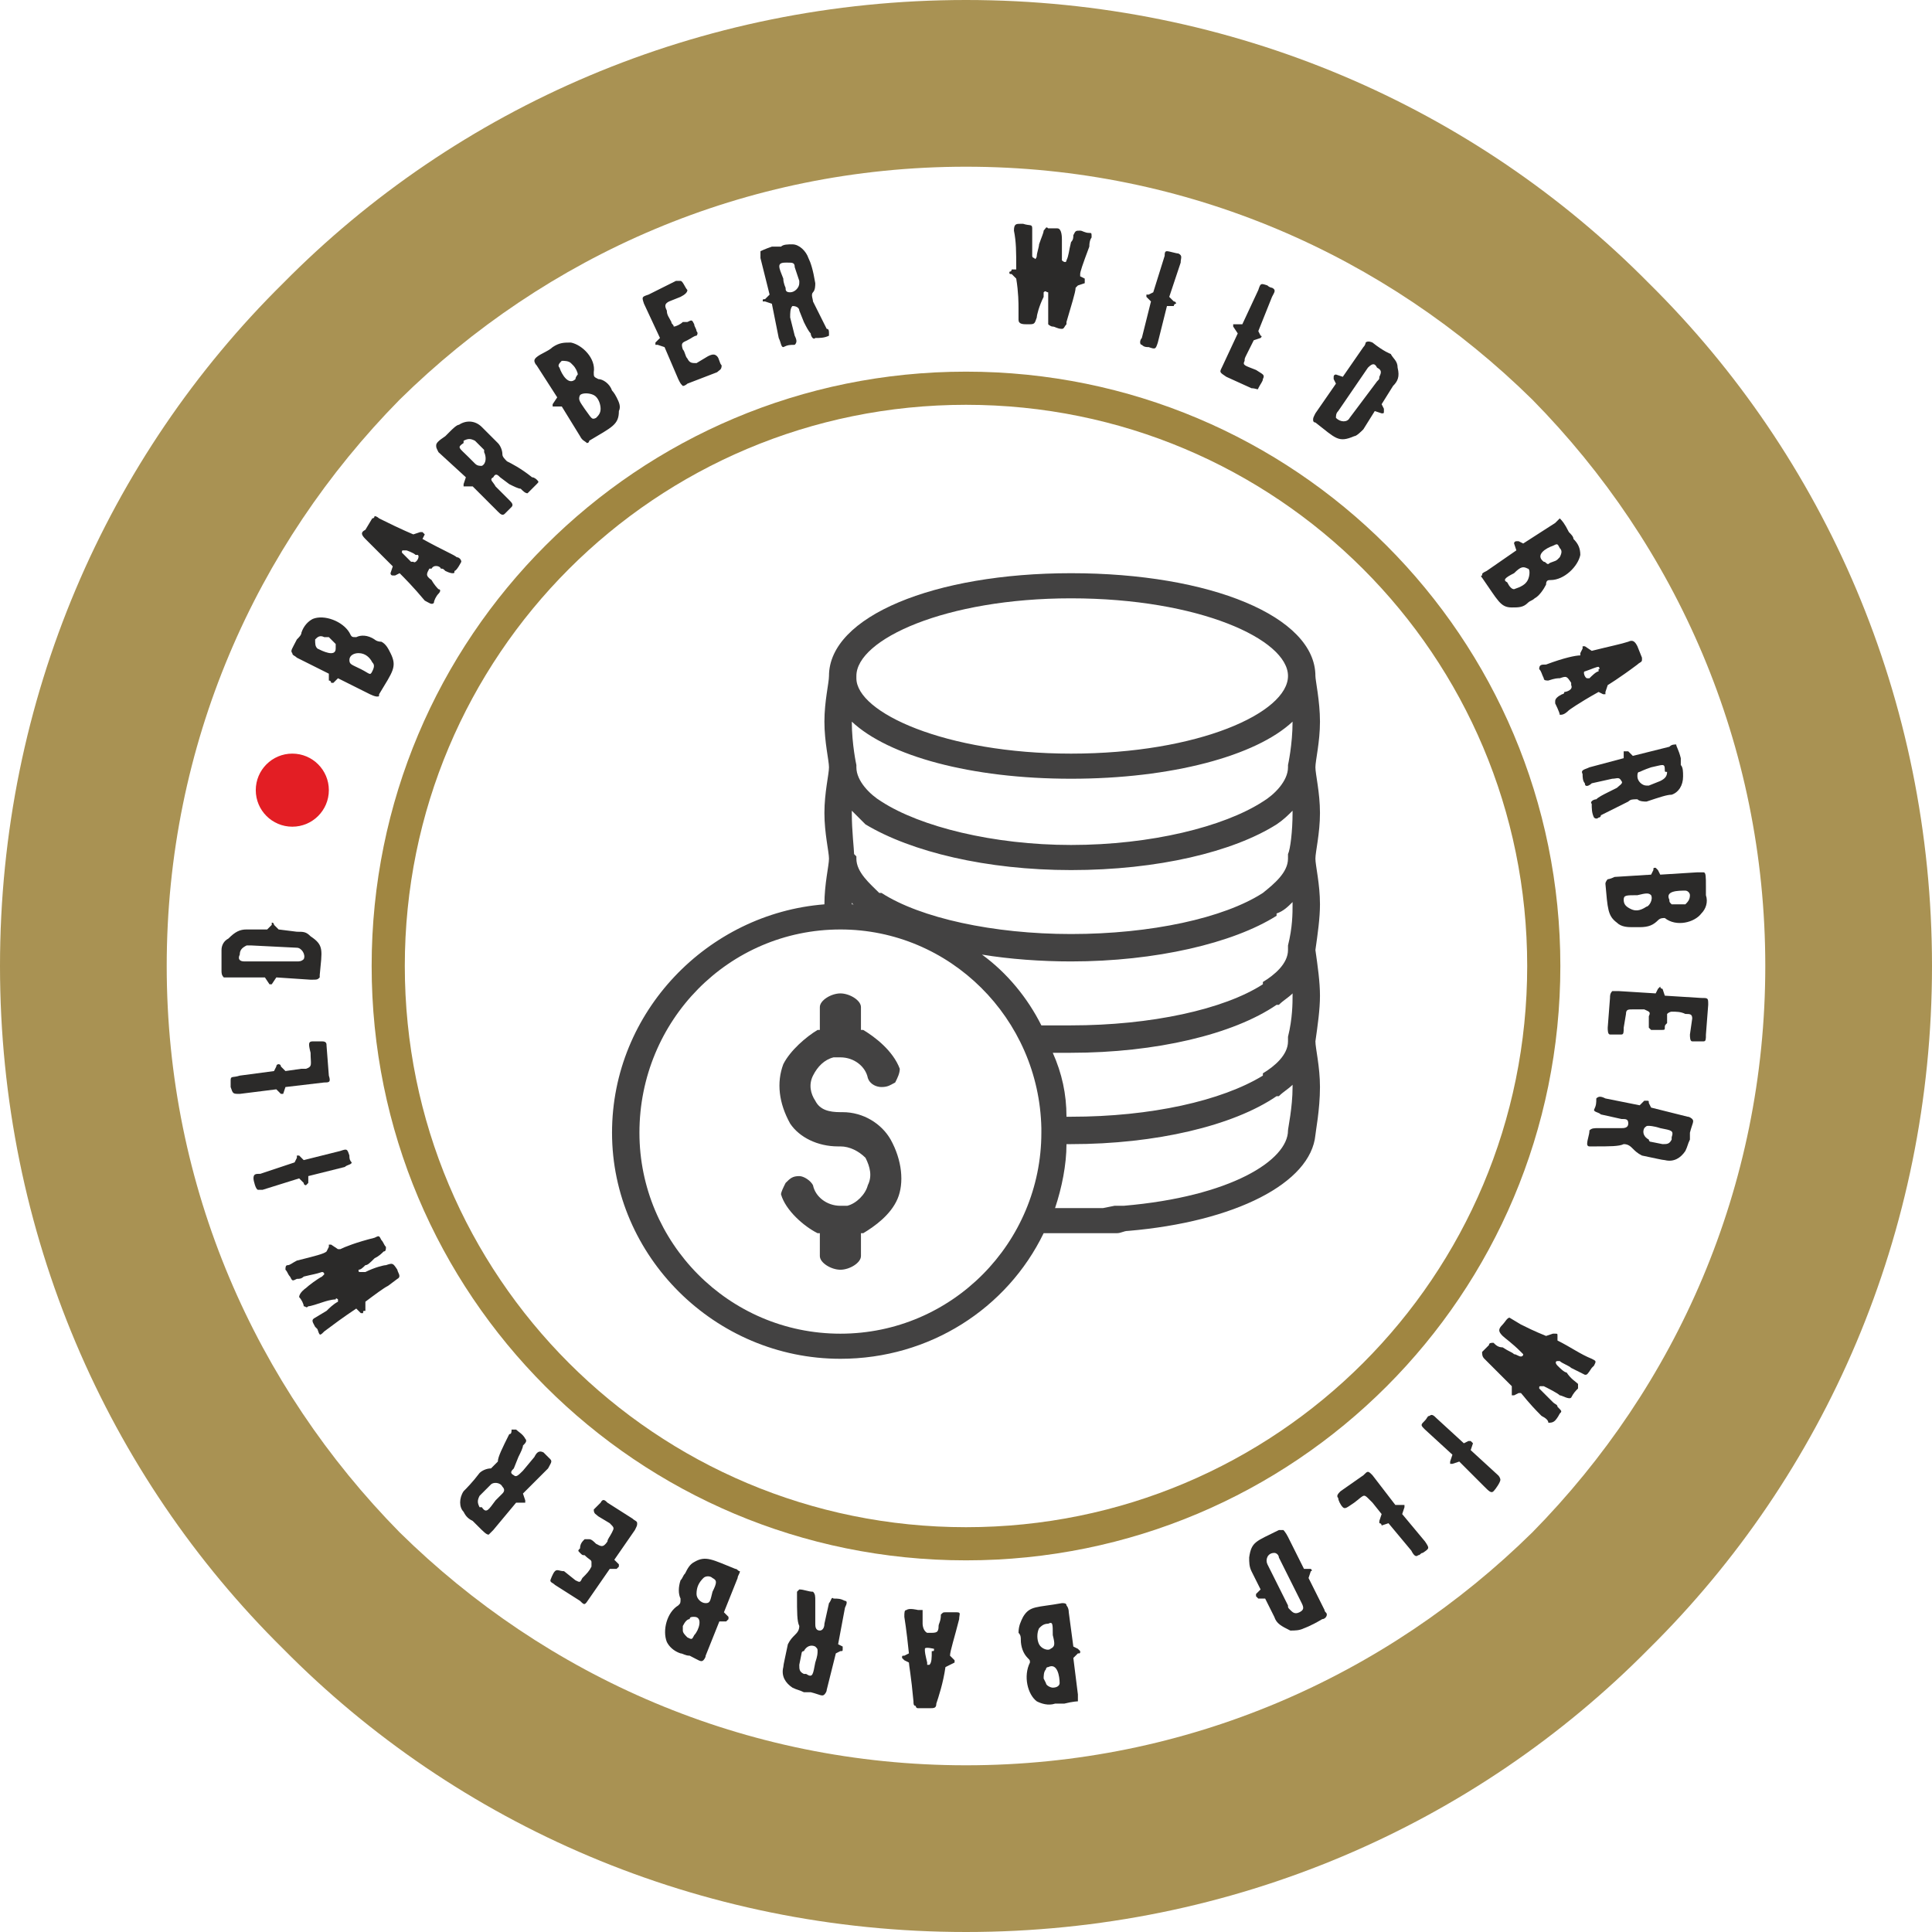 <?xml version="1.0" encoding="UTF-8"?>
<!DOCTYPE svg PUBLIC "-//W3C//DTD SVG 1.1//EN" "http://www.w3.org/Graphics/SVG/1.1/DTD/svg11.dtd">
<!-- Creator: CorelDRAW X7 -->
<svg xmlns="http://www.w3.org/2000/svg" xml:space="preserve" width="58.269mm" height="58.269mm" version="1.1" style="shape-rendering:geometricPrecision; text-rendering:geometricPrecision; image-rendering:optimizeQuality; fill-rule:evenodd; clip-rule:evenodd"
viewBox="0 0 846 846"
 xmlns:xlink="http://www.w3.org/1999/xlink">
 <defs>
  <style type="text/css">
   <![CDATA[
    .str0 {stroke:#A08641;stroke-width:14.518}
    .fil1 {fill:none}
    .fil4 {fill:#434242}
    .fil3 {fill:#E31E24}
    .fil2 {fill:#2B2A29;fill-rule:nonzero}
    .fil0 {fill:#A08641;fill-rule:nonzero;fill-opacity:0.902}
   ]]>
  </style>
 </defs>
 <g id="Layer_x0020_1">
  <path class="fil0" d="M423 0c117,0 223,47 299,124 77,76 124,182 124,299 0,117 -47,223 -124,299 -76,77 -182,124 -299,124 -117,0 -223,-47 -299,-124 -77,-76 -124,-182 -124,-299 0,-117 47,-223 124,-299 76,-77 182,-124 299,-124zm248 175c-64,-63 -151,-102 -248,-102 -97,0 -184,39 -248,102 -63,64 -102,151 -102,248 0,97 39,184 102,248 64,63 151,102 248,102 97,0 184,-39 248,-102 63,-64 102,-151 102,-248 0,-97 -39,-184 -102,-248z"/>
  <path class="fil1 str0" d="M423 170c140,0 253,113 253,253 0,140 -113,253 -253,253 -140,0 -253,-113 -253,-253 0,-140 113,-253 253,-253z"/>
  <g id="_1051315232">
   <path class="fil2" d="M164 280c-3,-2 -6,-2 -8,-1 -2,0 -2,0 -3,-2 -3,-5 -11,-8 -16,-6 -2,1 -4,3 -5,6 0,1 -1,2 -2,3 -2,4 -3,5 -2,6 0,1 1,1 2,2l14 7 0 3c1,0 1,1 1,1 0,0 1,0 1,0l2 -2 14 7c2,1 3,1 3,1 1,0 1,0 1,-1 6,-10 8,-12 5,-18 -1,-2 -2,-4 -4,-5 -2,0 -3,-1 -3,-1zm-25 4c-1,-1 -1,-2 -1,-4 1,-1 2,-2 4,-1l2 0c1,1 2,2 3,3 0,0 0,1 0,2 0,4 -6,1 -8,0zm24 6c1,1 1,2 0,4 -1,2 -1,1 -5,-1 -4,-2 -5,-2 -5,-4 0,-2 2,-3 4,-3 3,0 5,2 6,4zm37 -46c-1,-1 -6,-3 -15,-8l1 -2c0,0 -1,-1 -1,-1 0,0 -1,0 -1,0l-3 1c0,0 -5,-2 -15,-7 0,0 -1,-1 -2,-1 0,1 -1,1 -1,1l-3 5c-2,1 -2,2 0,4 2,2 6,6 12,12l-1 3c0,0 0,1 1,1 0,0 0,0 1,0l2 -1c0,0 0,0 0,0 2,2 6,6 11,12 2,1 3,2 4,1 0,-1 1,-3 2,-4 1,-1 1,-2 0,-2 -2,-2 -3,-4 -3,-4 -3,-2 -2,-3 -1,-5 0,0 1,0 1,0 1,-2 4,-1 4,0 1,0 1,0 2,1 2,1 3,1 3,1 1,0 1,0 1,-1 1,0 3,-4 3,-4 0,-1 -1,-2 -2,-2zm-17 -1c1,1 -1,4 -2,3 0,0 -1,0 -1,0 -2,-2 -3,-3 -4,-4 0,-1 0,-1 1,-1 0,0 1,0 1,0 0,0 3,1 4,2 1,0 1,0 1,0zm50 -34c-5,-4 -9,-6 -11,-7 -1,-1 -2,-2 -2,-3 0,-2 -1,-4 -2,-5 -4,-4 -6,-6 -7,-7 -3,-3 -7,-3 -10,-1 -1,0 -3,2 -4,3l-2 2c-3,2 -4,3 -4,4 0,1 0,1 1,3l12 11 -1 3c0,0 0,1 0,1 0,0 1,0 1,0l3 0 11 11c1,1 2,2 3,1 1,-1 2,-2 3,-3 1,-1 0,-2 -1,-3l-6 -6c-1,-2 -3,-3 -1,-4 1,-2 2,-1 3,0l4 3c2,1 4,2 5,2 1,1 2,2 3,2 2,-2 3,-3 4,-4 1,-1 1,-1 0,-2 0,0 -1,-1 -2,-1zm-21 -12c0,1 0,1 0,1 1,2 1,5 -1,6 -1,0 -2,0 -3,-1 0,0 -1,-1 -3,-3 -4,-4 -5,-4 -2,-6 0,-1 0,-1 0,-1 2,-1 3,-1 5,0l4 4zm56 -26c-1,-3 -4,-5 -6,-5 -2,-1 -2,-1 -2,-3 1,-6 -5,-12 -10,-13 -3,0 -5,0 -8,2 0,0 -1,1 -3,2 -4,2 -5,3 -5,4 0,0 0,1 1,2l9 14 -2 3c0,0 0,0 0,1 1,0 1,0 1,0l3 0 8 13c1,2 2,2 3,3 0,0 1,0 1,-1 10,-6 13,-7 13,-13 1,-2 0,-4 -1,-6 -1,-2 -2,-3 -2,-3zm-23 -10c-1,-1 0,-2 1,-3 1,0 3,0 4,1l1 1c1,1 2,3 2,4 0,0 -1,1 -1,2 -3,3 -6,-2 -7,-5zm18 18c0,2 -1,3 -2,4 -2,1 -2,0 -5,-4 -2,-3 -3,-4 -2,-6 1,-1 4,-1 6,0 2,1 3,4 3,6zm51 -23c-1,-1 -2,-1 -4,0l-5 3c-2,0 -3,0 -4,-2 -1,-1 -1,-3 -2,-4 -1,-3 0,-3 2,-4 2,-1 3,-2 4,-2 0,0 1,-1 0,-2 0,-1 -1,-2 -1,-3 -1,-2 -1,-2 -3,-1 0,0 -1,0 -2,0 -1,1 -3,2 -4,2 0,-1 -1,-1 -1,-2 -1,-2 -2,-3 -2,-5 -1,-2 -1,-3 1,-4l5 -2c2,-1 3,-2 3,-3 -1,-1 -2,-4 -3,-4 0,0 -1,0 -2,0l-12 6c-3,1 -3,1 -2,4l7 15 -2 2c0,0 0,1 0,1 0,0 1,0 1,0l3 1 6 14c1,2 1,2 2,3 1,0 2,-1 2,-1l13 -5c1,-1 2,-1 2,-3 -1,-1 -1,-3 -2,-4zm48 -12c-3,-6 -5,-10 -6,-12 0,-1 -1,-3 0,-4 1,-1 1,-3 1,-4 -1,-6 -2,-9 -3,-11 -1,-3 -4,-6 -7,-6 -2,0 -4,0 -5,1l-4 0c-3,1 -5,2 -5,2 0,1 0,2 0,3l4 16 -2 2c-1,0 -1,0 -1,1 0,0 1,0 1,0l3 1 3 15c1,2 1,4 2,4 2,-1 3,-1 5,-1 1,-1 1,-2 0,-4l-2 -8c0,-2 0,-4 1,-5 2,0 3,1 3,2l2 5c1,2 2,4 3,5 0,1 1,3 2,2 2,0 4,0 6,-1 0,0 0,-1 0,-1 0,-1 0,-2 -1,-2zm-12 -21c0,0 0,0 0,1 0,2 -2,4 -4,4 -2,0 -2,-1 -2,-2 0,0 -1,-2 -1,-4 -2,-5 -3,-7 1,-7 0,0 0,0 1,0 2,0 3,0 3,2l2 6zm127 -15c0,-3 1,-4 1,-4 0,-2 0,-2 -1,-2 -2,0 -3,-1 -4,-1 -2,0 -2,0 -3,2 0,1 0,2 -1,3 -1,4 -1,6 -2,8 0,1 -1,1 -2,0 0,-1 0,-1 0,-2 0,-1 0,-6 0,-7 0,-1 0,-5 -2,-5 -1,0 -3,0 -4,0 -1,-1 -1,0 -2,1 0,1 -1,3 -2,6 0,1 -1,4 -1,5 0,1 -1,2 -1,1 0,0 -1,0 -1,-1 0,-1 0,-5 0,-6l0 -6c0,-2 -1,-1 -4,-2l0 0 -1 0c-2,0 -3,0 -3,3 1,5 1,9 1,17l-2 0c0,1 -1,1 -1,1 0,1 0,1 1,1l2 2c1,6 1,11 1,13l0 5c0,2 2,2 4,2 3,0 3,0 4,-3 0,-1 1,-5 3,-9 0,-1 0,-2 0,-2 1,-1 1,0 2,0 0,1 0,2 0,3 0,1 0,3 0,5 0,3 0,4 0,6 0,0 1,1 2,1 1,0 2,1 4,1 1,0 1,-1 2,-2l0 0c0,0 0,-1 0,-1 2,-7 4,-13 4,-15l1 -1 3 -1c0,0 0,0 0,-1 0,0 0,0 0,-1l-2 -1 0 -1c0,-1 1,-4 4,-12zm37 24l-2 -2 5 -15c0,-2 1,-3 -1,-4 -1,0 -4,-1 -5,-1 -1,0 -1,1 -1,2l-5 16 -2 1c-1,0 -1,0 -1,0 0,1 0,1 0,1l2 2 -4 16c-1,1 -1,3 0,3 1,1 2,1 3,1 3,1 3,1 4,-2l4 -16 3 0c0,0 0,-1 1,-1 0,0 0,-1 -1,-1zm39 34c1,-2 0,-2 -3,-4 -5,-2 -6,-2 -5,-4 0,-1 0,-1 1,-3l3 -6 3 -1c0,0 0,0 0,0 1,-1 0,-1 0,-1l-1 -2 6 -15c1,-2 2,-3 0,-4 0,0 -1,0 -2,-1 -3,-1 -3,-1 -4,2l-7 15 -3 0c0,0 0,0 -1,0 0,1 0,1 0,1l2 3 -7 15c-1,2 -1,2 2,4l11 5c2,0 3,1 3,0 1,-2 2,-3 2,-4zm56 -11c0,0 0,0 0,0zm-3 24l-1 -2 5 -8c2,-2 3,-4 2,-8 0,-3 -2,-4 -3,-6 0,0 -3,-1 -8,-5 0,0 -2,-1 -3,0 0,0 0,1 -1,2l-9 13 -3 -1c0,0 -1,0 -1,1 0,0 0,0 0,1l1 2 -9 13c-1,2 -1,2 -1,3 0,0 0,1 1,1l0 0c9,7 10,9 17,6 1,0 3,-2 4,-3l5 -8 3 1c1,0 1,0 1,-1 0,0 0,0 0,-1zm-15 4c-1,2 -4,2 -6,0 0,-1 0,-2 1,-3l13 -19c2,-2 3,-2 4,0 2,1 2,2 1,4 0,1 0,1 -1,2l-12 16zm81 79c2,-1 4,-4 5,-6 0,-2 1,-2 2,-2 6,0 12,-6 13,-11 0,-3 -1,-5 -3,-7 0,-1 -1,-2 -2,-3 -2,-4 -3,-5 -4,-6 0,0 -1,1 -2,2l-14 9 -2 -1c-1,0 -1,0 -1,0 0,0 -1,0 -1,1l1 3 -13 9c-2,1 -2,1 -2,2 -1,0 0,1 0,1 7,10 8,13 13,13 3,0 5,0 7,-2 1,-1 2,-1 3,-2zm8 -23c2,-1 2,-1 3,1 1,1 1,2 0,4l-1 1c-1,1 -3,1 -4,2 -1,0 -1,-1 -2,-1 -4,-3 1,-6 4,-7zm-17 19c-1,0 -2,-1 -3,-3 -2,-1 -1,-2 3,-4 3,-3 4,-3 6,-2 1,0 1,3 0,5 -1,2 -3,3 -6,4zm24 53c0,0 4,-3 13,-8l2 1c0,0 0,0 1,0 0,0 0,0 0,-1l1 -3c0,0 5,-3 13,-9 1,-1 2,-1 2,-2 0,0 0,-1 0,-1l-2 -5c-1,-2 -2,-3 -4,-2 -3,1 -8,2 -16,4l-3 -2c0,0 0,0 -1,0 0,0 0,1 0,1l-1 2c0,0 0,0 0,1 -2,0 -7,1 -15,4 -2,0 -3,0 -3,2 1,1 1,2 2,4 0,1 1,1 2,1 3,-1 4,-1 5,-1 3,-1 3,-1 5,2 0,0 0,0 0,1 1,2 -2,3 -3,3 0,1 -1,1 -1,1 -2,1 -3,2 -3,3 0,0 0,0 0,1 0,0 2,4 2,5 1,0 2,0 4,-2zm8 -14c-1,0 -2,-3 -1,-3 0,0 0,0 0,0 3,-1 5,-2 6,-2 0,0 1,1 0,1 0,1 0,1 0,1 -1,0 -3,2 -4,3 -1,0 -1,0 -1,0zm6 60c6,-3 10,-5 12,-6 1,-1 2,-1 4,-1 1,1 3,1 4,1 6,-2 9,-3 11,-3 3,-1 5,-4 5,-8 0,-2 0,-4 -1,-5l0 -3c-1,-4 -2,-5 -2,-6 -1,0 -2,0 -3,1l-16 4 -2 -2c0,0 0,0 -1,0 0,0 0,0 -1,0l0 3 -15 4c-2,1 -4,1 -3,3 0,1 0,3 1,4 0,2 2,1 3,0l9 -2c2,0 3,-1 4,1 1,1 -1,2 -2,3l-4 2c-2,1 -4,2 -5,3 -1,0 -3,1 -2,2 0,2 0,4 1,6 0,0 1,1 2,0 0,0 1,0 1,-1zm21 -13c0,0 -1,0 -1,0 -2,0 -4,-2 -4,-4 0,-1 0,-2 1,-2 0,0 2,-1 5,-2 5,-1 6,-2 6,1 0,1 0,1 1,1 0,2 -1,3 -3,4l-5 2zm-4 62c4,0 6,-1 8,-3 1,-1 2,-1 3,-1 5,4 13,2 16,-2 2,-2 3,-5 2,-8 0,-1 0,-2 0,-4 0,-4 0,-6 -1,-6 0,0 -1,0 -3,0l-16 1 -1 -2c-1,-1 -1,-1 -1,-1 -1,0 -1,0 -1,1l-1 2 -16 1c-2,1 -3,1 -3,1 0,0 -1,1 -1,2 1,11 1,14 5,17 2,2 5,2 7,2 2,0 3,0 3,0zm20 -16c1,0 2,1 2,2 0,2 -1,3 -2,4l-2 0c-2,0 -3,0 -4,0 -1,-1 -1,-1 -1,-2 -2,-4 4,-4 7,-4zm-24 8c-2,-1 -3,-2 -3,-4 0,-2 1,-2 6,-2 4,-1 5,-1 6,0 1,2 -1,5 -2,5 -3,2 -5,2 -7,1zm-4 55c1,0 1,-1 1,-3l1 -6c0,-2 1,-2 3,-2 2,0 3,0 5,0 2,1 3,1 2,3 0,2 0,4 0,5 0,0 1,1 1,1 2,0 3,0 4,0 2,0 2,0 2,-1 0,-1 0,-1 1,-2 0,-2 0,-4 0,-4 1,-1 2,-1 2,-1 2,0 4,0 6,1 2,0 3,0 3,2l-1 7c0,1 0,3 1,3 2,0 5,0 5,0 1,0 1,-1 1,-3l1 -13c0,-3 0,-3 -3,-3l-16 -1 -1 -3c0,0 -1,0 -1,-1 0,0 -1,1 -1,1l-1 2 -16 -1c-2,0 -3,0 -3,0 -1,1 -1,2 -1,3l-1 13c0,1 0,3 1,3 2,0 3,0 5,0zm-12 49c7,0 11,0 13,-1 2,0 3,1 4,2 1,1 2,2 4,3 5,1 9,2 10,2 4,1 7,-1 9,-4 1,-2 1,-3 2,-5l0 -3c1,-4 2,-5 1,-6 0,0 -1,-1 -2,-1l-16 -4 -1 -2c0,-1 0,-1 -1,-1 0,0 0,0 -1,0l-2 2 -15 -3c-2,-1 -3,-1 -4,0 0,2 0,3 -1,5 0,1 2,1 3,2l9 2c2,0 3,0 3,2 0,2 -2,2 -3,2l-5 0c-2,0 -4,0 -5,0 -2,0 -3,0 -4,1 0,2 -1,4 -1,6 0,0 0,1 1,1 1,0 1,0 2,0zm25 -2c-1,0 -1,-1 -1,-1 -2,-1 -3,-3 -2,-5 1,-1 1,-1 2,-1 0,0 2,0 5,1 5,1 6,1 5,4 0,0 0,0 0,1 -1,2 -2,2 -4,2l-5 -1zm-48 120c2,1 3,2 3,3 1,0 2,0 3,-1 0,0 1,-1 2,-3 1,-1 1,-1 -1,-3 0,-1 -1,-1 -2,-2 -3,-3 -4,-4 -6,-6 0,-1 0,-1 1,-1 1,0 1,0 1,0 2,1 6,3 7,4 1,0 4,2 5,1 1,-2 2,-3 3,-4 0,-1 0,-1 0,-2 -1,-1 -3,-2 -5,-5 -1,0 -3,-2 -4,-3 -1,-1 -1,-2 0,-2 0,0 0,0 1,0 1,1 4,2 5,3l6 3c1,0 1,0 3,-3l0 0 1 -1c1,-2 1,-2 -1,-3 -5,-2 -9,-5 -15,-8l0 -2c0,-1 0,-1 -1,-1 0,0 0,0 -1,0l-3 1c-5,-2 -9,-4 -11,-5l-5 -3c-1,0 -2,2 -3,3 -2,2 -2,3 0,5 1,1 4,3 8,7 0,0 1,1 1,1 0,1 -1,1 -1,1 -1,0 -2,-1 -3,-1 -1,-1 -2,-1 -5,-3 -2,0 -3,-1 -4,-2 -1,0 -2,0 -2,1 -1,1 -2,2 -3,3 0,1 0,2 1,3l0 0c0,0 0,0 0,0 6,6 10,10 11,11l1 1 0 3c0,0 0,1 0,1 1,0 1,0 1,0l2 -1 1 0c1,1 3,4 9,10zm-39 21l3 -1 11 11c2,2 3,3 4,2 1,-1 3,-4 3,-5 0,0 0,-1 -1,-2l-12 -11 1 -3c0,0 0,0 -1,-1 0,0 0,0 -1,0l-2 1 -12 -11c-1,-1 -2,-2 -3,-1 -1,0 -1,1 -2,2 -2,2 -2,2 0,4l12 11 -1 3c0,0 0,1 0,1 1,0 1,0 1,0zm-48 19c1,1 2,0 5,-2 4,-3 4,-4 6,-2 0,0 1,1 2,2l4 5 -1 3c0,1 0,1 0,1 1,0 1,1 1,1l3 -1 10 12c1,2 2,3 3,2 1,0 1,-1 2,-1 3,-2 3,-2 1,-5l-10 -12 1 -3c0,0 0,-1 0,-1 -1,0 -1,0 -1,0l-3 0 -10 -13c-2,-2 -2,-2 -4,0l-10 7c-1,1 -2,2 -1,3 0,1 1,3 2,4zm-17 53c0,0 0,0 0,0zm-20 -13l3 0 4 8c1,3 3,4 7,6 2,0 4,0 6,-1 0,0 3,-1 8,-4 1,0 2,-1 2,-2 0,-1 -1,-1 -1,-2l-7 -14 1 -3c0,0 1,0 0,-1 0,0 0,0 0,0l-3 0 -7 -14c-1,-2 -2,-3 -2,-3 0,0 -1,0 -1,0l-1 0c-10,5 -12,5 -13,12 0,2 0,4 1,6l4 8 -2 2c0,1 0,1 0,1 1,1 1,1 1,1zm4 -15c-1,-2 0,-5 3,-5 1,0 2,1 2,2l10 20c1,2 1,3 -1,4 -2,1 -3,0 -4,-1 -1,-1 -1,-1 -1,-2l-9 -18z"/>
   <path class="fil2" d="M447 718c0,3 1,6 3,8 1,1 1,1 1,2 -3,6 -1,14 3,17 2,1 5,2 8,1 1,0 2,0 4,0 4,-1 6,-1 6,-1 0,-1 0,-2 0,-3l-2 -16 2 -2c1,0 1,0 1,-1 0,0 0,0 -1,-1l-2 -1 -2 -15c0,-2 -1,-3 -1,-3 0,-1 -1,-1 -2,-1 -11,2 -14,1 -17,6 -1,2 -2,4 -2,7 1,1 1,2 1,3zm17 19c0,1 -1,2 -3,2 -1,0 -3,-1 -3,-2l-1 -2c0,-1 0,-3 1,-4 0,0 0,-1 1,-1 4,-2 5,4 5,7zm-9 -24c1,-1 2,-2 4,-2 2,-1 2,0 2,5 1,4 1,5 -1,6 -1,1 -4,0 -5,-2 -1,-2 -1,-5 0,-7zm-59 -5c0,0 1,6 2,16l-2 1c-1,0 -1,0 -1,1 0,0 0,0 1,1l2 1c0,1 1,6 2,17 0,1 0,2 1,2 0,0 0,1 1,1l5 0c2,0 3,0 3,-2 1,-3 3,-9 4,-16l4 -2c0,0 0,0 0,-1 0,0 0,0 0,0l-2 -2c0,0 0,0 0,0 0,-2 2,-8 4,-16 0,-2 1,-3 -1,-3 -1,0 -3,0 -5,0 -1,0 -1,0 -2,1 0,3 -1,4 -1,5 0,3 -1,3 -4,3 0,0 0,0 -1,0 -2,-1 -2,-4 -2,-4 0,-1 0,-1 0,-2 0,-2 0,-3 0,-4 -1,0 -1,0 -2,0 0,0 -4,-1 -5,0 -1,0 -1,1 -1,3zm9 14c0,-1 4,0 4,0 0,1 0,1 -1,1 0,3 0,5 -1,6 0,0 -1,0 -1,0 0,-1 0,-1 0,-1 0,0 -1,-4 -1,-5 0,0 0,-1 0,-1zm-56 -23c0,7 0,11 1,13 0,2 -1,3 -2,4 -1,1 -2,2 -3,4 -1,5 -2,9 -2,10 -1,4 1,7 4,9 2,1 3,1 5,2l3 0c4,1 5,2 6,1 0,0 1,-1 1,-2l4 -16 2 -1c1,0 1,0 1,-1 0,0 0,0 0,-1l-2 -1 3 -16c1,-2 1,-3 0,-3 -2,-1 -3,-1 -5,-1 -1,-1 -1,1 -2,2l-2 9c0,2 -1,3 -2,3 -2,0 -2,-2 -2,-3l0 -5c0,-2 0,-4 0,-5 0,-2 0,-3 -1,-4 -2,0 -4,-1 -6,-1 0,0 -1,1 -1,1 0,1 0,1 0,2zm2 25c0,0 0,-1 1,-1 1,-2 3,-3 5,-2 1,1 1,1 1,2 0,1 0,2 -1,5 -1,5 -1,7 -4,5 0,0 0,0 -1,0 -2,-1 -2,-2 -2,-4l1 -5zm-53 -32c-1,3 -1,6 0,8 0,2 0,2 -1,3 -5,3 -7,11 -5,16 1,2 3,4 6,5 1,0 2,1 4,1 4,2 5,3 6,2 0,0 1,-1 1,-2l6 -15 3 0c1,-1 1,-1 1,-1 0,0 0,-1 0,-1l-2 -2 6 -15c0,-1 1,-2 1,-3 -1,0 -1,-1 -2,-1 -10,-4 -13,-6 -18,-3 -2,1 -3,3 -4,5 -1,1 -1,2 -2,3zm6 24c-1,2 -1,2 -3,1 -1,-1 -2,-2 -2,-3l0 -2c1,-2 2,-3 3,-3 0,-1 1,-1 2,-1 4,0 2,6 0,8zm4 -25c1,-1 3,-1 4,0 2,1 2,2 0,6 -1,4 -1,5 -3,5 -2,0 -4,-2 -4,-4 0,-3 1,-5 3,-7zm-48 -30c0,2 1,2 2,3l5 3c2,2 2,2 1,4 -1,2 -2,3 -2,4 -2,3 -3,2 -5,1 -1,-1 -2,-2 -3,-2 -1,0 -2,0 -2,0 -1,1 -2,2 -2,4 -1,1 -1,1 0,2 1,1 1,1 2,1 2,2 3,2 3,3 0,1 0,1 0,2 -1,2 -2,3 -4,5 -1,2 -1,2 -3,1l-5 -4c-2,0 -3,-1 -4,0 -1,1 -2,4 -2,4 0,1 1,1 2,2l11 7c2,2 2,2 4,-1l9 -13 3 0c0,0 0,0 1,-1 0,0 0,0 0,-1l-2 -2 9 -13c1,-2 1,-2 1,-3 0,-1 -1,-1 -2,-2l-11 -7c-1,-1 -2,-2 -3,0 -1,1 -2,2 -3,3zm-37 -33c-3,6 -5,10 -5,12 -1,1 -2,2 -3,3 -2,0 -4,1 -5,2 -3,4 -6,7 -7,8 -2,3 -2,7 0,9 1,2 2,3 4,4l2 2c3,3 4,4 5,4 0,0 1,-1 2,-2l10 -12 3 0c1,0 1,0 1,0 0,0 0,-1 0,-1l-1 -3 11 -11c1,-2 2,-3 1,-4 -1,-1 -2,-2 -3,-3 -2,-1 -3,0 -4,2l-5 6c-2,2 -3,3 -4,2 -2,-1 -1,-2 0,-3l2 -5c1,-2 2,-4 2,-5 1,-1 2,-2 1,-3 -1,-2 -3,-3 -4,-4 -1,0 -1,0 -2,0 0,1 0,2 -1,2zm-9 23c0,0 0,0 1,-1 1,-1 4,-1 5,1 1,1 1,2 0,3 0,0 -1,1 -3,3 -3,4 -4,6 -6,3 0,0 0,0 -1,0 -1,-2 -1,-3 0,-5l4 -4zm-84 -99c-2,1 -3,2 -4,2 -1,0 -1,1 -1,2 1,1 1,2 2,3 1,2 1,2 3,1 1,0 2,0 3,-1 4,-1 5,-1 8,-2 1,0 1,1 1,1 -1,1 -1,1 -1,1 -2,1 -6,4 -7,5 0,0 -3,2 -3,4 1,1 2,3 2,4 1,0 1,1 2,0 1,0 4,-1 7,-2 0,0 3,-1 5,-1 0,-1 1,0 1,0 0,0 0,1 0,1 -2,1 -4,3 -5,4l-5 3c-2,1 -1,2 0,4l0 0 1 1c1,3 1,3 3,1 4,-3 8,-6 14,-10l2 2c0,0 1,0 1,0 0,-1 0,-1 1,-1l0 -4c4,-3 8,-6 10,-7l4 -3c2,-1 0,-3 0,-4 -2,-3 -2,-3 -5,-2 -1,0 -5,1 -9,3 -1,0 -2,0 -2,0 -1,0 -1,0 -1,-1 1,0 2,-1 3,-2 1,0 2,-1 4,-3 2,-1 3,-2 4,-3 1,0 1,-1 1,-2 -1,-1 -1,-2 -2,-3 -1,-2 -1,-2 -3,-1l0 0c0,0 0,0 0,0 -8,2 -13,4 -15,5l-1 0 -3 -2c0,0 -1,0 -1,0 0,0 0,0 0,1l-1 2 0 0c-1,1 -5,2 -13,4zm0 -45l-1 2 -15 5c-2,0 -3,0 -3,2 0,1 1,5 2,5 0,0 1,0 2,0l16 -5 2 2c0,1 1,1 1,1 0,0 1,-1 1,-1l0 -3 16 -4c1,-1 3,-1 3,-2 -1,-1 -1,-2 -1,-3 -1,-3 -1,-3 -4,-2l-16 4 -2 -2c0,0 0,0 -1,0 0,0 0,0 0,1zm7 -51c-2,0 -2,1 -1,5 0,5 1,6 -2,7 0,0 -1,0 -2,0l-7 1 -2 -2c0,-1 -1,-1 -1,-1 0,0 -1,0 -1,1l-1 2 -15 2c-3,1 -4,0 -4,2 0,1 0,2 0,3 1,3 1,3 4,3l16 -2 2 2c0,0 0,0 1,0 0,0 0,0 0,0l1 -3 17 -2c2,0 3,0 2,-3l-1 -13c0,-1 0,-2 -2,-2 -1,0 -3,0 -4,0zm-40 -40c0,0 0,0 0,0zm22 -11l-2 2 -9 0c-3,0 -5,1 -8,4 -2,1 -3,3 -3,5 0,0 0,3 0,9 0,1 0,2 1,3 1,0 2,0 3,0l15 0 2 3c0,0 0,0 1,0 0,0 0,0 0,0l2 -3 15 1c3,0 3,0 4,-1 0,0 0,0 0,-1l0 0c1,-11 2,-13 -4,-17 -2,-2 -3,-2 -6,-2l-8 -1 -2 -2c0,0 0,-1 -1,-1 0,0 0,1 0,1zm11 10c2,0 4,3 3,5 -1,1 -2,1 -3,1l-23 0c-2,0 -3,-1 -2,-3 0,-2 1,-3 3,-4 0,0 1,0 2,0l20 1z"/>
  </g>
  <circle class="fil3" cx="128" cy="346" r="16"/>
  <g id="_1051315328">
   <path class="fil4" d="M368 595c39,0 73,-22 89,-55 4,0 8,0 12,0 2,0 4,0 6,0 2,0 4,0 6,0 0,0 1,0 2,0 0,0 0,0 1,0l5 0c2,0 3,-1 5,-1 47,-4 80,-21 82,-42 0,-1 2,-11 2,-21 0,-9 -2,-17 -2,-20 1,-7 2,-14 2,-20 0,-6 -1,-13 -2,-20 1,-7 2,-14 2,-20 0,-9 -2,-17 -2,-20 0,-3 2,-11 2,-20 0,-9 -2,-17 -2,-20 0,-3 2,-11 2,-20 0,-9 -2,-18 -2,-20 0,-26 -46,-45 -107,-45 -60,0 -106,19 -106,45 0,0 0,0 0,0 0,3 -2,11 -2,20 0,9 2,17 2,20 0,3 -2,11 -2,20 0,9 2,17 2,20 0,3 -2,11 -2,20 0,0 0,0 0,0 -51,4 -93,47 -93,100 0,54 45,99 100,99zm5 -279c16,15 52,25 96,25 44,0 81,-10 97,-25 0,0 0,0 0,0 0,10 -2,19 -2,19 0,0 0,0 0,0 0,0 0,0 0,1 0,0 0,0 0,0 0,0 0,0 0,0 0,6 -6,12 -11,15 -17,11 -49,19 -84,19 -34,0 -66,-8 -83,-19 -5,-3 -11,-9 -11,-15 0,0 0,0 0,0 0,0 0,0 0,-1 0,0 0,0 0,0 0,0 -2,-9 -2,-19 0,0 0,0 0,0zm180 75c0,0 0,0 0,0 -17,11 -49,18 -84,18 -34,0 -66,-7 -83,-18 0,0 0,0 -1,0 -4,-4 -10,-9 -10,-15 0,0 0,0 0,0l0 0c0,0 0,0 0,-1 0,0 0,0 0,0 0,0 0,0 0,0 0,0 0,0 -1,-1 0,-2 -1,-10 -1,-18 0,0 0,0 0,-1 2,2 4,4 6,6 20,12 53,20 90,20 38,0 71,-8 90,-20 3,-2 5,-4 7,-6 0,1 0,1 0,1 0,8 -1,16 -2,18 0,1 0,1 0,2 0,0 0,0 0,0 0,0 0,0 0,0 0,6 -6,11 -11,15zm-180 5c0,0 0,0 0,0 0,-1 0,-1 0,-1 0,1 1,1 1,1 0,0 -1,0 -1,0zm96 25c37,0 71,-8 90,-20 0,0 0,-1 0,-1 3,-1 5,-3 7,-5 0,0 0,1 0,1 0,4 0,10 -2,18 0,0 0,0 0,0 0,1 0,1 0,2 0,0 0,0 0,0 0,6 -6,11 -11,14 0,0 0,1 0,1 -17,11 -49,18 -84,18 -4,0 -9,0 -13,0 -6,-12 -15,-23 -26,-31 12,2 26,3 39,3zm0 40c37,0 71,-8 90,-21 0,0 0,0 0,0 0,0 0,0 1,0 2,-2 4,-3 6,-5 0,0 0,0 0,1 0,3 0,10 -2,18 0,1 0,1 0,1 0,1 0,1 0,1 0,0 0,0 0,0 0,6 -6,11 -11,14 0,1 0,1 0,1 0,0 0,0 0,0 -18,11 -49,18 -84,18 0,0 -1,0 -2,0 0,-10 -2,-19 -6,-28 3,0 6,0 8,0zm23 67c-1,0 -2,0 -4,0l-5 1c0,0 0,0 -1,0 0,0 -1,0 -2,0 -2,0 -4,0 -6,0 -1,0 -3,0 -4,0 -3,0 -6,0 -8,0 3,-9 5,-19 5,-28 1,0 2,0 2,0 37,0 71,-8 90,-21 0,0 0,0 1,0 2,-2 4,-3 6,-5 0,0 0,0 0,1 0,9 -2,18 -2,19 0,0 0,0 0,0 0,0 0,0 0,0 0,13 -25,29 -72,33zm-23 -266c56,0 95,18 95,34 0,0 0,0 0,0 0,16 -39,34 -95,34 -55,0 -94,-18 -94,-33 0,-1 0,-1 0,-1 0,-16 39,-34 94,-34zm-101 145c48,0 87,39 88,87 0,0 0,0 0,1 0,0 0,0 0,0 0,0 0,0 0,1 0,48 -39,88 -88,88 -49,0 -88,-40 -88,-88 0,-49 39,-89 88,-89z"/>
   <path class="fil4" d="M367 502l1 0c4,0 8,2 11,5 2,4 3,8 1,12 -1,4 -5,8 -9,9 -1,0 -2,0 -3,0 -6,0 -11,-4 -12,-9 -1,-2 -4,-4 -6,-4 -3,0 -4,1 -6,3 -1,2 -2,4 -2,5 2,7 10,14 16,17l1 0 0 10c0,3 5,6 9,6 4,0 9,-3 9,-6l0 -10 1 0c5,-3 12,-8 15,-15 3,-7 2,-17 -3,-26 -4,-7 -12,-12 -21,-12l-1 0c-5,0 -9,-1 -11,-5 -2,-3 -3,-7 -1,-11 2,-4 5,-7 9,-8 1,0 2,0 3,0 6,0 11,4 12,9 1,3 4,4 6,4 3,0 4,-1 6,-2 1,-2 2,-4 2,-6 -3,-8 -11,-14 -16,-17l-1 0 0 -10c0,-3 -5,-6 -9,-6 -4,0 -9,3 -9,6l0 10 -1 0c-5,3 -12,9 -15,15 -3,8 -2,17 3,26 4,6 12,10 21,10z"/>
  </g>
 </g>
</svg>
